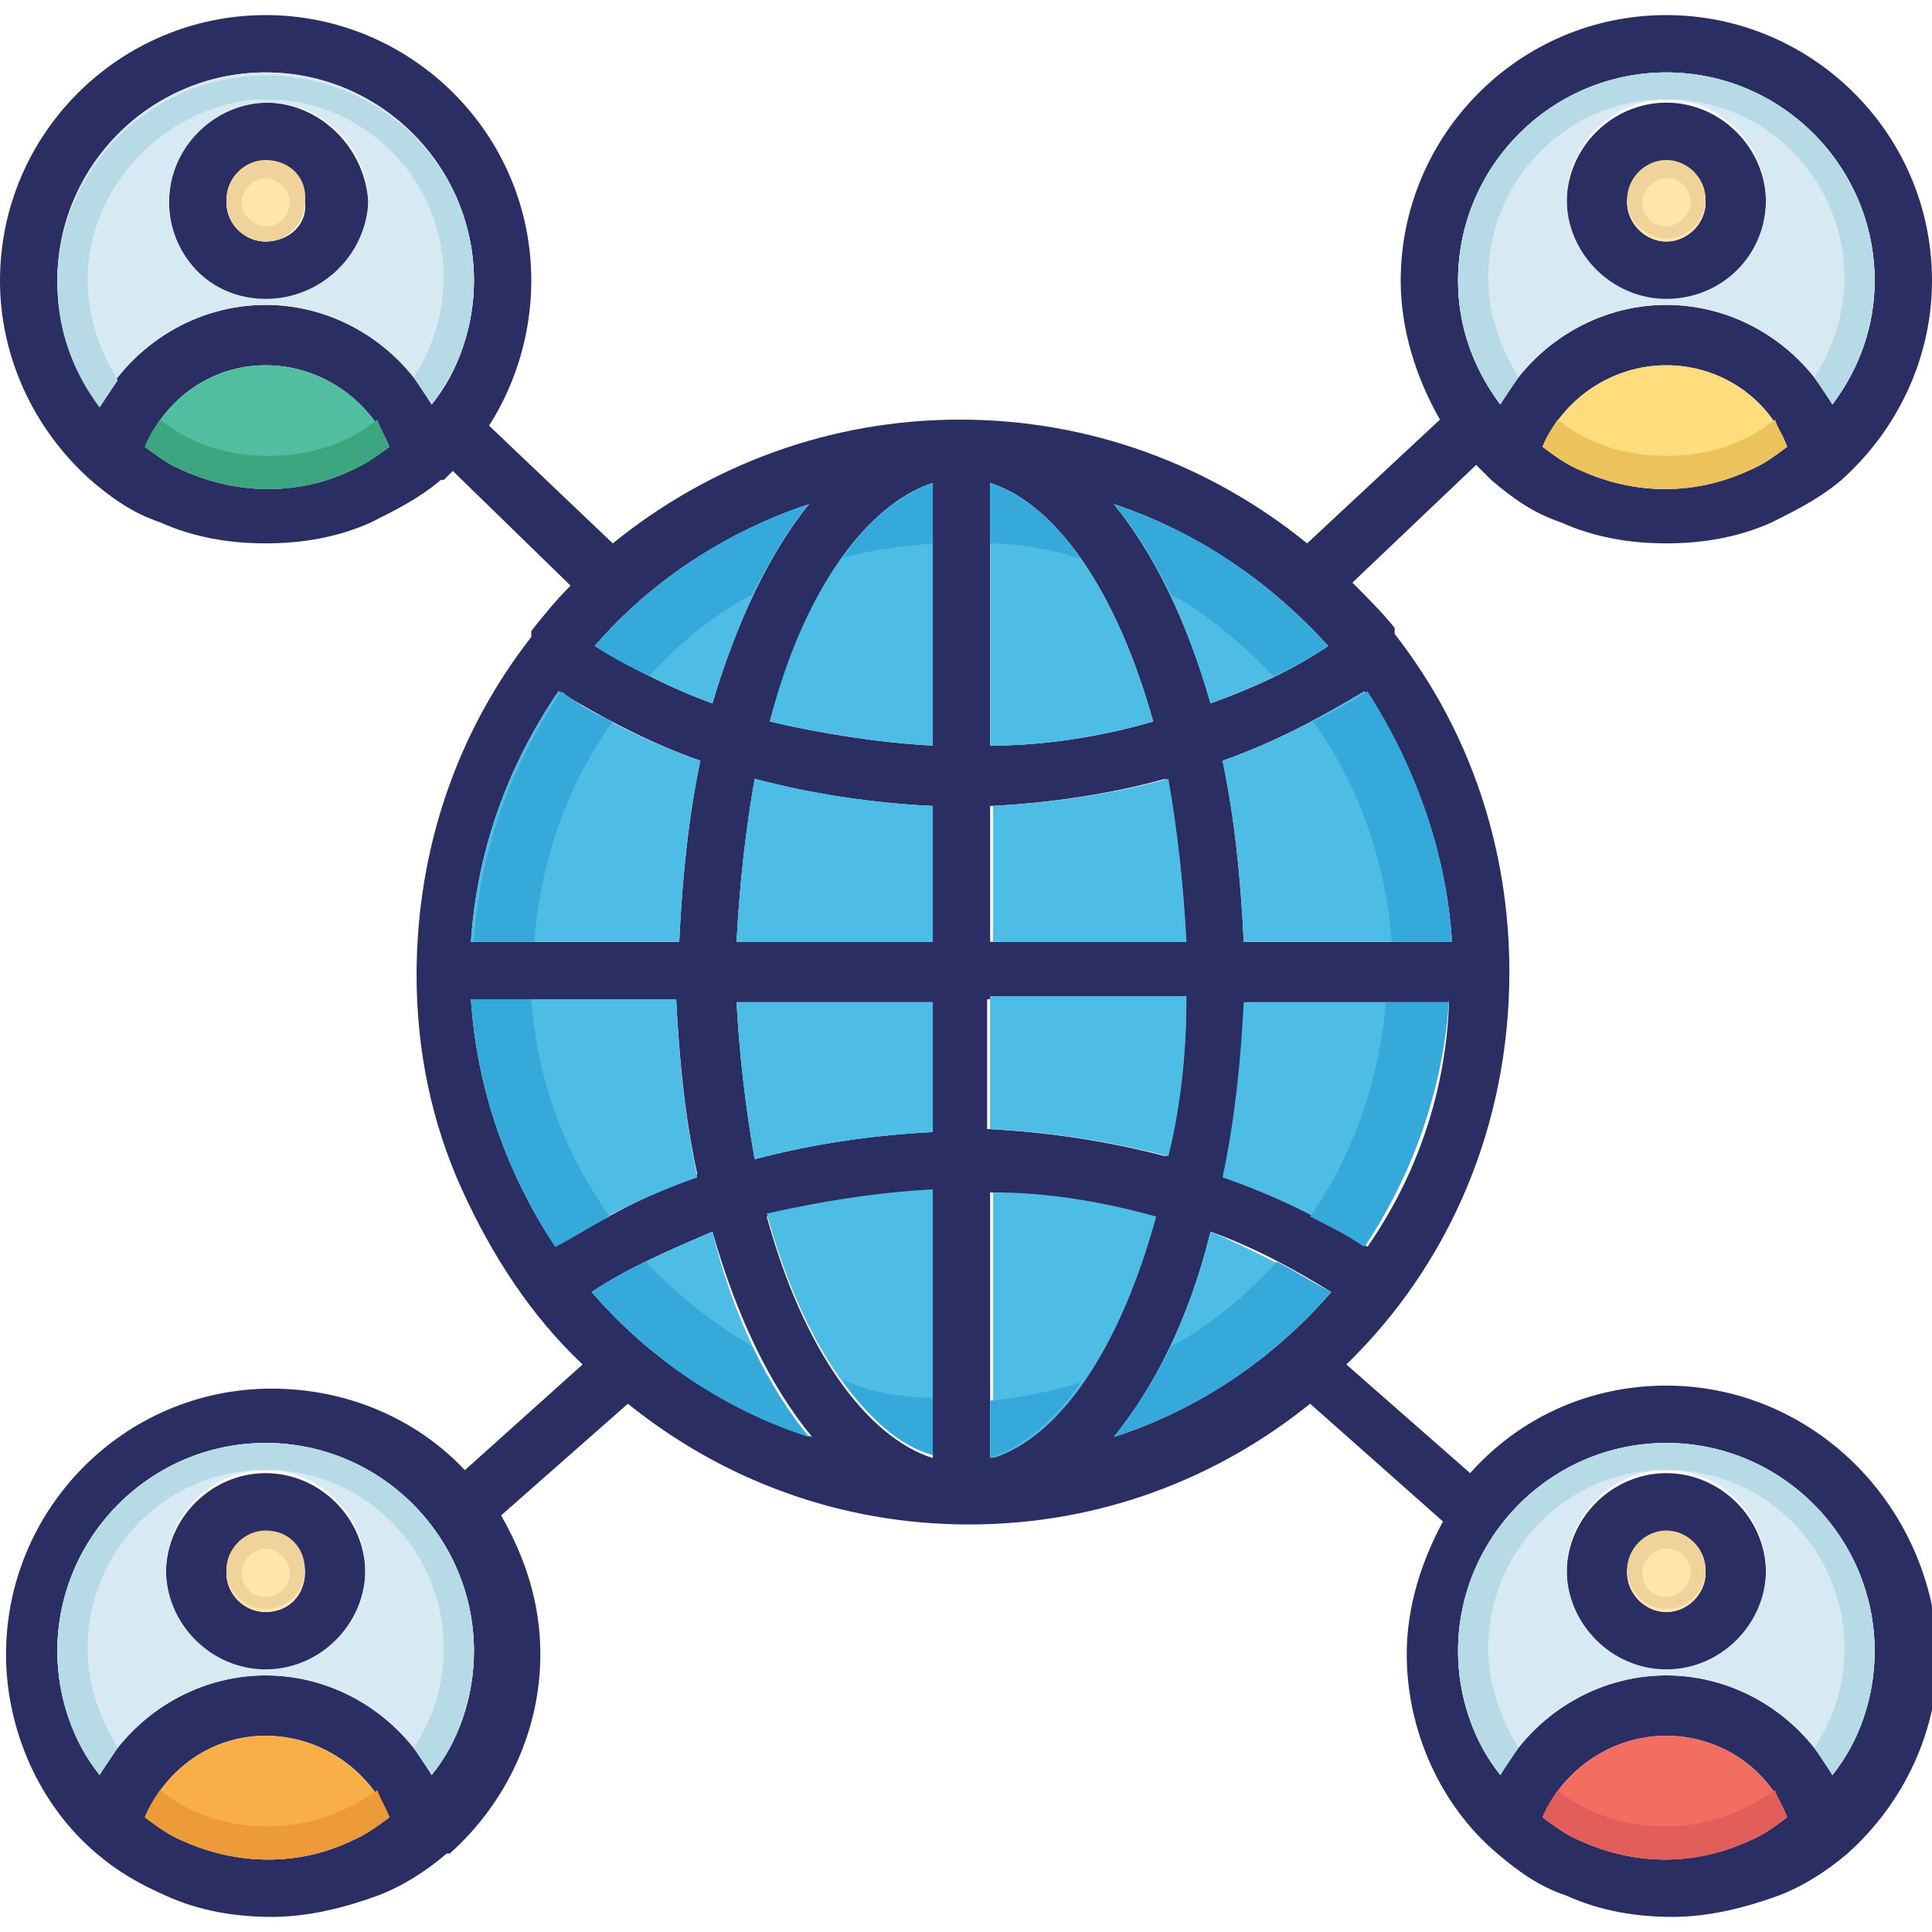 <svg xmlns="http://www.w3.org/2000/svg" viewBox="0 0 64 64" id="global-communication"><path fill="#2b2e63" d="M8.8 3.4C7 3.4 5.6 4.9 5.6 6.7c0 1.8 1.5 3.3 3.3 3.3s3.3-1.5 3.3-3.3C12.1 4.9 10.6 3.4 8.8 3.4zM8.8 8C8.1 8 7.5 7.4 7.5 6.7c0-.7.6-1.3 1.3-1.3.7 0 1.3.6 1.3 1.3C10.2 7.4 9.6 8 8.8 8zM55.2 3.4c-1.8 0-3.3 1.5-3.3 3.3 0 1.8 1.5 3.3 3.3 3.3 1.8 0 3.3-1.5 3.3-3.3C58.5 4.9 57 3.4 55.2 3.4zM55.2 8c-.7 0-1.3-.6-1.3-1.3 0-.7.6-1.3 1.3-1.3.7 0 1.3.6 1.3 1.3C56.5 7.4 55.9 8 55.2 8zM8.8 48.8c-1.8 0-3.3 1.5-3.3 3.3s1.5 3.3 3.3 3.3 3.3-1.5 3.3-3.3S10.6 48.8 8.8 48.8zM8.8 53.4c-.7 0-1.3-.6-1.3-1.3s.6-1.3 1.3-1.3c.7 0 1.3.6 1.3 1.3S9.6 53.4 8.8 53.4zM55.2 48.8c-1.8 0-3.3 1.5-3.3 3.3s1.5 3.3 3.3 3.3c1.8 0 3.3-1.5 3.3-3.3S57 48.8 55.2 48.8zM55.2 53.4c-.7 0-1.3-.6-1.3-1.3s.6-1.3 1.3-1.3c.7 0 1.3.6 1.3 1.3S55.9 53.4 55.2 53.4z"></path><path fill="#2b2e63" d="M55.2,45.9c-2.6,0-4.9,1.1-6.5,2.9l-4.1-3.6c3.4-3.3,5.4-7.9,5.4-13v0c0-4.1-1.3-8-3.8-11.2c0,0,0,0,0-0.1c0,0,0,0,0-0.1c-0.4-0.5-0.9-1-1.4-1.5l4.1-3.9c0.2,0.2,0.3,0.3,0.5,0.5c0,0,0,0,0,0c0,0,0,0,0,0c0.7,0.6,1.4,1.1,2.3,1.4c1.1,0.5,2.3,0.7,3.5,0.7s2.4-0.2,3.5-0.7c0.8-0.4,1.6-0.8,2.3-1.4c0,0,0,0,0,0c0,0,0,0,0,0c1.9-1.7,3-4.1,3-6.6c0-4.9-4-8.8-8.8-8.8c-4.9,0-8.8,4-8.8,8.8c0,1.6,0.5,3.2,1.3,4.6L43.3,18c-3.2-2.6-7.2-4.1-11.5-4.1c-4.3,0-8.3,1.5-11.5,4.1l-4.1-3.9c0.9-1.4,1.4-3.1,1.4-4.8c0-4.9-4-8.8-8.8-8.8S0,4.4,0,9.3c0,2.5,1.1,4.9,3,6.6c0,0,0,0,0,0c0,0,0,0,0,0c0.7,0.6,1.4,1.1,2.3,1.4c1.1,0.5,2.3,0.7,3.5,0.7s2.4-0.2,3.5-0.7c0.8-0.4,1.6-0.8,2.3-1.4c0,0,0,0,0,0c0,0,0,0,0.1,0c0.1-0.1,0.2-0.2,0.3-0.3l3.9,3.8c-0.5,0.5-0.9,1-1.3,1.5c0,0,0,0,0,0.1c0,0,0,0,0,0.1c-2.5,3.2-3.8,7.1-3.8,11.2c0,2.5,0.5,4.9,1.5,7.1c1,2.2,2.3,4.2,4,5.8l-3.9,3.5c-1.6-1.7-3.9-2.7-6.4-2.7c-4.9,0-8.8,4-8.8,8.8c0,2.5,1.1,5,3,6.6c0,0,0,0,0,0l0,0c0.7,0.6,1.4,1,2.3,1.4c1.1,0.5,2.3,0.7,3.5,0.7s2.4-0.3,3.5-0.7c0.8-0.3,1.6-0.8,2.3-1.4c0,0,0,0,0,0c0,0,0,0,0.1,0c1.9-1.7,3-4.1,3-6.6c0-1.7-0.5-3.2-1.3-4.6l4.2-3.7c3.1,2.5,7,4,11.3,4c4.3,0,8.2-1.5,11.3-4l4.4,3.9c-0.7,1.3-1.2,2.8-1.2,4.4c0,2.5,1.1,5,3,6.6c0,0,0,0,0,0c0,0,0,0,0,0c0.7,0.6,1.4,1.1,2.3,1.4c1.1,0.5,2.3,0.7,3.5,0.7s2.4-0.3,3.5-0.7c0.8-0.3,1.6-0.8,2.3-1.4c0,0,0,0,0,0c0,0,0,0,0,0c1.9-1.7,3-4.1,3-6.6C64,49.8,60,45.9,55.2,45.9z M57.9,15.6c-1.8,0.8-3.7,0.8-5.5,0c-0.5-0.2-0.9-0.5-1.3-0.8c0.7-1.6,2.3-2.7,4.1-2.7c1.8,0,3.4,1.1,4,2.7C58.8,15.1,58.4,15.4,57.9,15.6z M55.2,2.4c3.8,0,6.9,3.1,6.9,6.9c0,1.5-0.5,2.9-1.4,4.1c-1.1-2-3.2-3.3-5.5-3.3c-2.3,0-4.4,1.3-5.5,3.3c-0.9-1.2-1.4-2.6-1.4-4.1C48.3,5.5,51.4,2.4,55.2,2.4z M11.6,15.6c-1.7,0.8-3.7,0.8-5.5,0c-0.5-0.2-0.9-0.5-1.3-0.8c0.7-1.6,2.2-2.7,4-2.7c1.8,0,3.4,1.1,4.1,2.7C12.5,15.1,12,15.4,11.6,15.6z M14.3,13.4c-1.1-2-3.2-3.3-5.5-3.3s-4.4,1.3-5.5,3.3c-0.9-1.2-1.4-2.6-1.4-4.1c0-3.8,3.1-6.9,6.9-6.9s6.9,3.1,6.9,6.9C15.7,10.8,15.2,12.3,14.3,13.4z M11.6,61c-1.7,0.8-3.7,0.8-5.5,0c-0.5-0.2-0.9-0.5-1.3-0.8c0.7-1.6,2.2-2.7,4-2.7c1.8,0,3.4,1.1,4.1,2.7C12.5,60.5,12,60.8,11.6,61z M14.3,58.8c-1.1-2-3.2-3.3-5.5-3.3s-4.4,1.3-5.5,3.3c-0.9-1.2-1.4-2.6-1.4-4.1c0-3.8,3.1-6.9,6.9-6.9s6.9,3.1,6.9,6.9C15.7,56.2,15.2,57.7,14.3,58.8z M26.8,16.7c-1.3,1.6-2.4,3.9-3.2,6.6c-1.4-0.5-2.7-1.2-3.9-1.9C21.6,19.2,24.1,17.6,26.8,16.7z M18.5,22.9c1.5,0.9,3,1.7,4.7,2.3c-0.4,1.9-0.6,3.9-0.7,6h-6.9C15.8,28.2,16.8,25.4,18.5,22.9z M18.4,41.3c-1.6-2.4-2.6-5.2-2.8-8.2h6.8c0.1,2,0.3,4,0.7,5.8C21.4,39.6,19.9,40.4,18.4,41.3z M19.6,42.8c1.2-0.8,2.6-1.4,4-2c0.8,2.8,1.9,5.1,3.3,6.8C24,46.7,21.5,45,19.6,42.8z M30.9,48.3c-2.2-0.7-4.3-3.6-5.5-8c1.8-0.5,3.6-0.8,5.5-0.8V48.3z M30.9,37.5c-2,0.1-4,0.4-5.9,0.9c-0.3-1.7-0.5-3.4-0.6-5.2h6.5V37.5z M30.9,31.2h-6.5c0.1-1.9,0.3-3.7,0.6-5.4c1.9,0.5,3.8,0.8,5.9,0.9V31.2z M30.9,24.7c-1.8-0.1-3.7-0.4-5.4-0.8c1.2-4.3,3.2-7.2,5.4-7.9V24.7z M45.3,41.3c-1.5-1-3-1.7-4.7-2.3c0.4-1.9,0.6-3.8,0.7-5.8H48C47.9,36.2,46.9,39,45.3,41.3z M45.2,22.9c1.7,2.5,2.7,5.3,2.9,8.3h-6.9c-0.1-2.1-0.3-4.1-0.7-6C42.2,24.6,43.7,23.8,45.2,22.9z M44,21.4c-1.2,0.8-2.5,1.4-3.9,1.9c-0.8-2.8-1.9-5-3.2-6.6C39.6,17.6,42,19.2,44,21.4z M32.8,16c2.2,0.7,4.2,3.6,5.4,7.9c-1.7,0.5-3.6,0.8-5.4,0.8V16z M32.8,26.7c2-0.1,4-0.4,5.8-0.9c0.3,1.7,0.6,3.5,0.6,5.4h-6.4V26.7z M32.8,33.1h6.4c0,1.8-0.2,3.6-0.6,5.2c-1.9-0.5-3.9-0.8-5.9-0.9V33.1z M32.8,48.3v-8.8c1.8,0.1,3.7,0.3,5.4,0.8C37.1,44.6,35,47.6,32.8,48.3z M36.9,47.6c1.3-1.6,2.5-3.9,3.2-6.8c1.4,0.5,2.7,1.2,4,2C42.2,45,39.7,46.7,36.9,47.6z M57.9,61c-1.8,0.8-3.7,0.8-5.5,0c-0.5-0.2-0.9-0.5-1.3-0.8c0.7-1.6,2.3-2.7,4.1-2.7c1.8,0,3.4,1.1,4,2.7C58.8,60.5,58.4,60.8,57.9,61z M60.7,58.8c-1.1-2-3.2-3.3-5.5-3.3c-2.3,0-4.4,1.3-5.5,3.3c-0.9-1.2-1.4-2.6-1.4-4.1c0-3.8,3.1-6.9,6.9-6.9c3.8,0,6.9,3.1,6.9,6.9C62.1,56.2,61.6,57.7,60.7,58.8z"></path><path fill="#f9af48" d="M12.9,60.2c-0.4,0.3-0.8,0.6-1.3,0.8c-1.7,0.8-3.7,0.8-5.5,0c-0.5-0.2-0.9-0.5-1.3-0.8c0.7-1.6,2.2-2.7,4-2.7C10.6,57.5,12.2,58.6,12.9,60.2z"></path><path fill="#51bf9f" d="M12.9,14.8c-0.4,0.3-0.8,0.6-1.3,0.8c-1.7,0.8-3.7,0.8-5.5,0c-0.5-0.2-0.9-0.5-1.3-0.8c0.7-1.6,2.2-2.7,4-2.7C10.6,12.1,12.2,13.2,12.9,14.8z"></path><path fill="#ffdc7c" d="M59.2,14.8c-0.4,0.3-0.8,0.6-1.3,0.8c-1.8,0.8-3.7,0.8-5.5,0c-0.5-0.2-0.9-0.5-1.3-0.8c0.7-1.6,2.3-2.7,4.1-2.7C57,12.1,58.6,13.2,59.2,14.8z"></path><path fill="#f26e61" d="M59.2,60.2c-0.4,0.3-0.8,0.6-1.3,0.8c-1.8,0.8-3.7,0.8-5.5,0c-0.5-0.2-0.9-0.5-1.3-0.8c0.7-1.6,2.3-2.7,4.1-2.7C57,57.5,58.6,58.6,59.2,60.2z"></path><path fill="#d7e9f2" d="M55.2 2.4c-3.8 0-6.9 3.1-6.9 6.9 0 1.5.5 2.9 1.4 4.1 1.1-2 3.2-3.3 5.5-3.3 2.3 0 4.4 1.3 5.5 3.3.9-1.2 1.4-2.6 1.4-4.1C62.1 5.5 59 2.4 55.2 2.4zM55.2 9.9c-1.8 0-3.3-1.5-3.3-3.3 0-1.8 1.5-3.3 3.3-3.3 1.8 0 3.3 1.5 3.3 3.3C58.5 8.5 57 9.9 55.2 9.9zM8.8 2.4C5 2.4 1.9 5.5 1.9 9.3c0 1.5.5 2.9 1.4 4.1 1.1-2 3.2-3.3 5.5-3.3s4.4 1.3 5.5 3.3c.9-1.2 1.4-2.6 1.4-4.1C15.7 5.5 12.6 2.4 8.8 2.4zM8.8 9.9C7 9.9 5.6 8.5 5.6 6.7c0-1.8 1.5-3.3 3.3-3.3s3.3 1.5 3.3 3.3C12.1 8.5 10.6 9.9 8.8 9.9z"></path><path fill="#3da580" d="M12.9,14.8c-0.4,0.3-0.8,0.6-1.3,0.8c-1.7,0.8-3.7,0.8-5.5,0c-0.5-0.2-0.9-0.5-1.3-0.8c0.1-0.3,0.3-0.6,0.5-0.9c1,0.8,2.2,1.2,3.6,1.2s2.6-0.4,3.6-1.2C12.6,14.2,12.8,14.5,12.9,14.8z"></path><path fill="#b7dae7" d="M15.7,9.3c0,1.5-0.5,2.9-1.4,4.1c-0.2-0.3-0.4-0.6-0.6-0.9c0.6-0.9,1-2.1,1-3.3c0-3.1-2.4-5.7-5.5-5.9c0,0,0,0,0,0c-0.1,0-0.3,0-0.4,0s-0.3,0-0.4,0c0,0,0,0,0,0C5.4,3.6,2.9,6.2,2.9,9.3c0,1.2,0.4,2.3,1,3.3c-0.2,0.3-0.4,0.6-0.6,0.9c-0.9-1.2-1.4-2.6-1.4-4.1c0-3.8,3.1-6.9,6.9-6.9S15.7,5.5,15.7,9.3z"></path><path fill="#d7e9f2" d="M8.8 47.8c-3.8 0-6.9 3.1-6.9 6.9 0 1.5.5 3 1.4 4.1 1.1-2 3.2-3.3 5.5-3.3s4.4 1.3 5.5 3.3c.9-1.2 1.4-2.6 1.4-4.1C15.7 50.9 12.6 47.8 8.8 47.8zM8.8 55.3c-1.8 0-3.3-1.5-3.3-3.3s1.5-3.3 3.3-3.3 3.3 1.5 3.3 3.3S10.6 55.3 8.8 55.3zM55.2 47.8c-3.8 0-6.9 3.1-6.9 6.9 0 1.5.5 3 1.4 4.1 1.1-2 3.2-3.3 5.5-3.3 2.3 0 4.4 1.3 5.5 3.3.9-1.2 1.4-2.6 1.4-4.1C62.1 50.9 59 47.8 55.2 47.8zM55.2 55.3c-1.8 0-3.3-1.5-3.3-3.3s1.5-3.3 3.3-3.3c1.8 0 3.3 1.5 3.3 3.3S57 55.3 55.2 55.3z"></path><circle cx="8.8" cy="52.1" r="1.3" fill="#ffe5ab"></circle><circle cx="8.8" cy="6.7" r="1.3" fill="#ffe5ab"></circle><path fill="#ffe5ab" d="M56.5 6.7c0 .7-.6 1.3-1.3 1.3-.7 0-1.3-.6-1.3-1.3 0-.7.6-1.3 1.3-1.3C55.9 5.3 56.5 5.9 56.5 6.7zM56.5 52.1c0 .7-.6 1.3-1.3 1.3-.7 0-1.3-.6-1.3-1.3s.6-1.3 1.3-1.3C55.9 50.7 56.5 51.3 56.5 52.1z"></path><path fill="#f0d39a" d="M8.8 50.7c-.7 0-1.3.6-1.3 1.3s.6 1.3 1.3 1.3c.7 0 1.3-.6 1.3-1.3S9.6 50.7 8.8 50.7zM8.8 52.9c-.5 0-.8-.4-.8-.8s.4-.8.8-.8.8.4.8.8S9.3 52.9 8.8 52.9zM8.8 5.3c-.7 0-1.3.6-1.3 1.3C7.5 7.4 8.1 8 8.8 8c.7 0 1.3-.6 1.3-1.3C10.2 5.9 9.6 5.3 8.8 5.3zM8.8 7.5C8.4 7.5 8 7.1 8 6.7s.4-.8.8-.8.8.4.8.8S9.3 7.5 8.8 7.5zM55.2 5.3c-.7 0-1.3.6-1.3 1.3 0 .7.6 1.3 1.3 1.3.7 0 1.3-.6 1.3-1.3C56.5 5.9 55.9 5.3 55.2 5.3zM55.2 7.5c-.5 0-.8-.4-.8-.8s.4-.8.8-.8c.5 0 .8.4.8.8S55.6 7.5 55.2 7.5zM55.2 50.7c-.7 0-1.3.6-1.3 1.3s.6 1.3 1.3 1.3c.7 0 1.3-.6 1.3-1.3S55.9 50.7 55.2 50.7zM55.2 52.9c-.5 0-.8-.4-.8-.8s.4-.8.8-.8c.5 0 .8.4.8.8S55.6 52.9 55.2 52.9z"></path><path fill="#4ebde5" d="M44.1 42.8c-1.9 2.2-4.4 3.9-7.2 4.8 1.3-1.6 2.5-3.9 3.2-6.8C41.5 41.4 42.8 42.1 44.1 42.8zM48 33.1c-.2 3-1.2 5.8-2.8 8.2-1.5-1-3-1.7-4.7-2.3.4-1.9.6-3.8.7-5.8H48zM48.1 31.2h-6.9c-.1-2.1-.3-4.1-.7-6 1.7-.6 3.2-1.4 4.7-2.3C46.9 25.4 47.9 28.2 48.1 31.2zM44 21.4c-1.2.8-2.5 1.4-3.9 1.9-.8-2.8-1.9-5-3.2-6.6C39.6 17.6 42 19.2 44 21.4zM38.2 23.9c-1.7.5-3.6.8-5.4.8V16C35 16.7 37 19.6 38.2 23.9zM39.3 31.2h-6.4v-4.5c2-.1 4-.4 5.8-.9C39 27.5 39.2 29.3 39.3 31.2zM39.3 33.1c0 1.8-.2 3.6-.6 5.2-1.9-.5-3.9-.8-5.9-.9v-4.4H39.3zM38.3 40.3c-1.2 4.4-3.2 7.3-5.4 8v-8.8C34.7 39.5 36.5 39.8 38.3 40.3zM30.9 39.4v8.8c-2.2-.7-4.3-3.6-5.5-8C27.2 39.8 29 39.5 30.9 39.4zM30.9 16v8.7c-1.8-.1-3.7-.4-5.4-.8C26.6 19.6 28.7 16.7 30.9 16zM30.9 26.7v4.5h-6.5c.1-1.9.3-3.7.6-5.4C26.9 26.3 28.9 26.6 30.9 26.7zM30.9 33.1v4.4c-2 .1-4 .4-5.9.9-.3-1.7-.5-3.4-.6-5.2H30.9zM26.8 47.6c-2.8-.9-5.3-2.6-7.2-4.8 1.2-.8 2.6-1.4 4-2C24.3 43.7 25.5 46 26.8 47.6zM23.1 39c-1.7.6-3.3 1.4-4.7 2.3-1.6-2.4-2.6-5.2-2.8-8.2h6.8C22.5 35.2 22.7 37.1 23.1 39zM23.2 25.2c-.4 1.9-.6 3.9-.7 6h-6.9c.2-3 1.2-5.8 2.9-8.3C19.9 23.8 21.5 24.6 23.2 25.2zM26.8 16.7c-1.3 1.6-2.4 3.9-3.2 6.6-1.4-.5-2.7-1.2-3.9-1.9C21.6 19.2 24.1 17.6 26.8 16.7z"></path><path fill="#4ebde5" d="M39.3 31.2h-6.4v-4.5c2-.1 4-.4 5.8-.9C39 27.5 39.2 29.3 39.3 31.2zM39.3 33.1c0 1.8-.2 3.6-.6 5.2-1.9-.5-3.9-.8-5.9-.9v-4.4H39.3zM30.9 26.7v4.5h-6.5c.1-1.9.3-3.7.6-5.4C26.9 26.3 28.9 26.6 30.9 26.7zM30.9 33.1v4.4c-2 .1-4 .4-5.9.9-.3-1.7-.5-3.4-.6-5.2H30.9z"></path><path fill="#36a9db" d="M44.1 42.8c-1.9 2.2-4.4 3.9-7.2 4.8.7-.8 1.3-1.9 1.9-3 1.3-.7 2.5-1.7 3.5-2.8C42.9 42.1 43.5 42.5 44.1 42.8zM48 33.1c-.2 3-1.2 5.8-2.8 8.2-.6-.4-1.2-.7-1.8-1v0c1.4-2 2.3-4.5 2.5-7.1H48zM48.1 31.2h-2c-.2-2.7-1.1-5.2-2.6-7.3.6-.3 1.2-.6 1.8-1C46.9 25.4 47.9 28.2 48.1 31.2zM44 21.4c-.6.4-1.2.7-1.8 1-1-1-2.1-2-3.4-2.7-.6-1.2-1.2-2.2-1.9-3C39.6 17.6 42 19.2 44 21.4zM35.8 18.5c-1-.3-2-.5-3-.5V16C33.9 16.4 34.9 17.2 35.8 18.5zM35.8 45.8c-.9 1.3-1.9 2.1-3 2.5v-1.9C33.8 46.3 34.8 46.1 35.8 45.8zM30.9 46.3v1.9c-1.1-.3-2.1-1.2-3-2.5C28.8 46.1 29.8 46.3 30.9 46.3zM30.9 16V18c-1 .1-2.1.2-3 .5C28.8 17.2 29.8 16.4 30.9 16zM26.8 47.6c-2.8-.9-5.3-2.6-7.2-4.8.6-.4 1.2-.7 1.8-1 1 1.1 2.2 2 3.5 2.8C25.5 45.8 26.1 46.8 26.8 47.6zM20.2 40.3L20.2 40.3c-.6.3-1.2.7-1.8 1-1.6-2.4-2.6-5.2-2.8-8.2h2C17.8 35.8 18.7 38.2 20.2 40.3zM20.3 23.9c-1.5 2.1-2.4 4.6-2.6 7.3h-2c.2-3 1.2-5.8 2.9-8.3C19.1 23.3 19.6 23.6 20.3 23.9zM26.8 16.7c-.7.8-1.3 1.9-1.9 3-1.3.7-2.4 1.6-3.4 2.7-.6-.3-1.2-.6-1.8-1C21.6 19.2 24.1 17.6 26.8 16.7z"></path><path fill="#ecc25d" d="M59.2,14.8c-0.4,0.3-0.8,0.6-1.3,0.8c-1.7,0.8-3.7,0.8-5.5,0c-0.5-0.2-0.9-0.5-1.3-0.8c0.1-0.3,0.3-0.6,0.5-0.9c1,0.8,2.2,1.2,3.6,1.2s2.6-0.4,3.6-1.2C58.9,14.2,59.1,14.5,59.2,14.8z"></path><path fill="#b7dae7" d="M62.1,9.3c0,1.5-0.5,2.9-1.4,4.1c-0.2-0.3-0.4-0.6-0.6-0.9c0.6-0.9,1-2.1,1-3.3c0-3.1-2.4-5.7-5.5-5.9c0,0,0,0,0,0c-0.1,0-0.3,0-0.4,0s-0.3,0-0.4,0c0,0,0,0,0,0c-3.1,0.2-5.5,2.8-5.5,5.9c0,1.2,0.4,2.3,1,3.3c-0.2,0.3-0.4,0.6-0.6,0.9c-0.9-1.2-1.4-2.6-1.4-4.1c0-3.8,3.1-6.9,6.9-6.9S62.1,5.5,62.1,9.3z"></path><path fill="#ed9b3a" d="M12.9,60.2c-0.4,0.3-0.8,0.6-1.3,0.8c-1.7,0.8-3.7,0.8-5.5,0c-0.5-0.2-0.9-0.5-1.3-0.8c0.1-0.3,0.3-0.6,0.5-0.9c1,0.8,2.2,1.2,3.6,1.2s2.6-0.5,3.6-1.2C12.6,59.6,12.8,59.9,12.9,60.2z"></path><path fill="#b7dae7" d="M15.7,54.7c0,1.5-0.5,3-1.4,4.1c-0.2-0.3-0.4-0.6-0.6-0.9c0.6-0.9,1-2,1-3.3c0-3.1-2.4-5.7-5.5-5.9c0,0,0,0,0,0c-0.1,0-0.3,0-0.4,0s-0.3,0-0.4,0c0,0,0,0,0,0c-3.1,0.2-5.5,2.8-5.5,5.9c0,1.2,0.4,2.3,1,3.3c-0.2,0.3-0.4,0.6-0.6,0.9c-0.9-1.2-1.4-2.6-1.4-4.1c0-3.8,3.1-6.9,6.9-6.9S15.7,50.9,15.7,54.7z"></path><g><path fill="#e15e5a" d="M59.2,60.2c-0.4,0.3-0.8,0.6-1.3,0.8c-1.7,0.8-3.7,0.8-5.5,0c-0.5-0.2-0.9-0.5-1.3-0.8c0.1-0.3,0.3-0.6,0.5-0.9c1,0.8,2.2,1.2,3.6,1.2c1.4,0,2.6-0.5,3.6-1.2C58.9,59.6,59.1,59.9,59.2,60.2z"></path><path fill="#b7dae7" d="M62.1,54.7c0,1.5-0.5,3-1.4,4.1c-0.2-0.3-0.4-0.6-0.6-0.9c0.6-0.9,1-2,1-3.3c0-3.1-2.4-5.7-5.5-5.9c0,0,0,0,0,0c-0.1,0-0.3,0-0.4,0c-0.1,0-0.3,0-0.4,0c0,0,0,0,0,0c-3.1,0.2-5.5,2.8-5.5,5.9c0,1.2,0.4,2.3,1,3.3c-0.2,0.3-0.4,0.6-0.6,0.9c-0.9-1.2-1.4-2.6-1.4-4.1c0-3.8,3.1-6.9,6.9-6.9C59,47.8,62.1,50.9,62.1,54.7z"></path></g></svg>